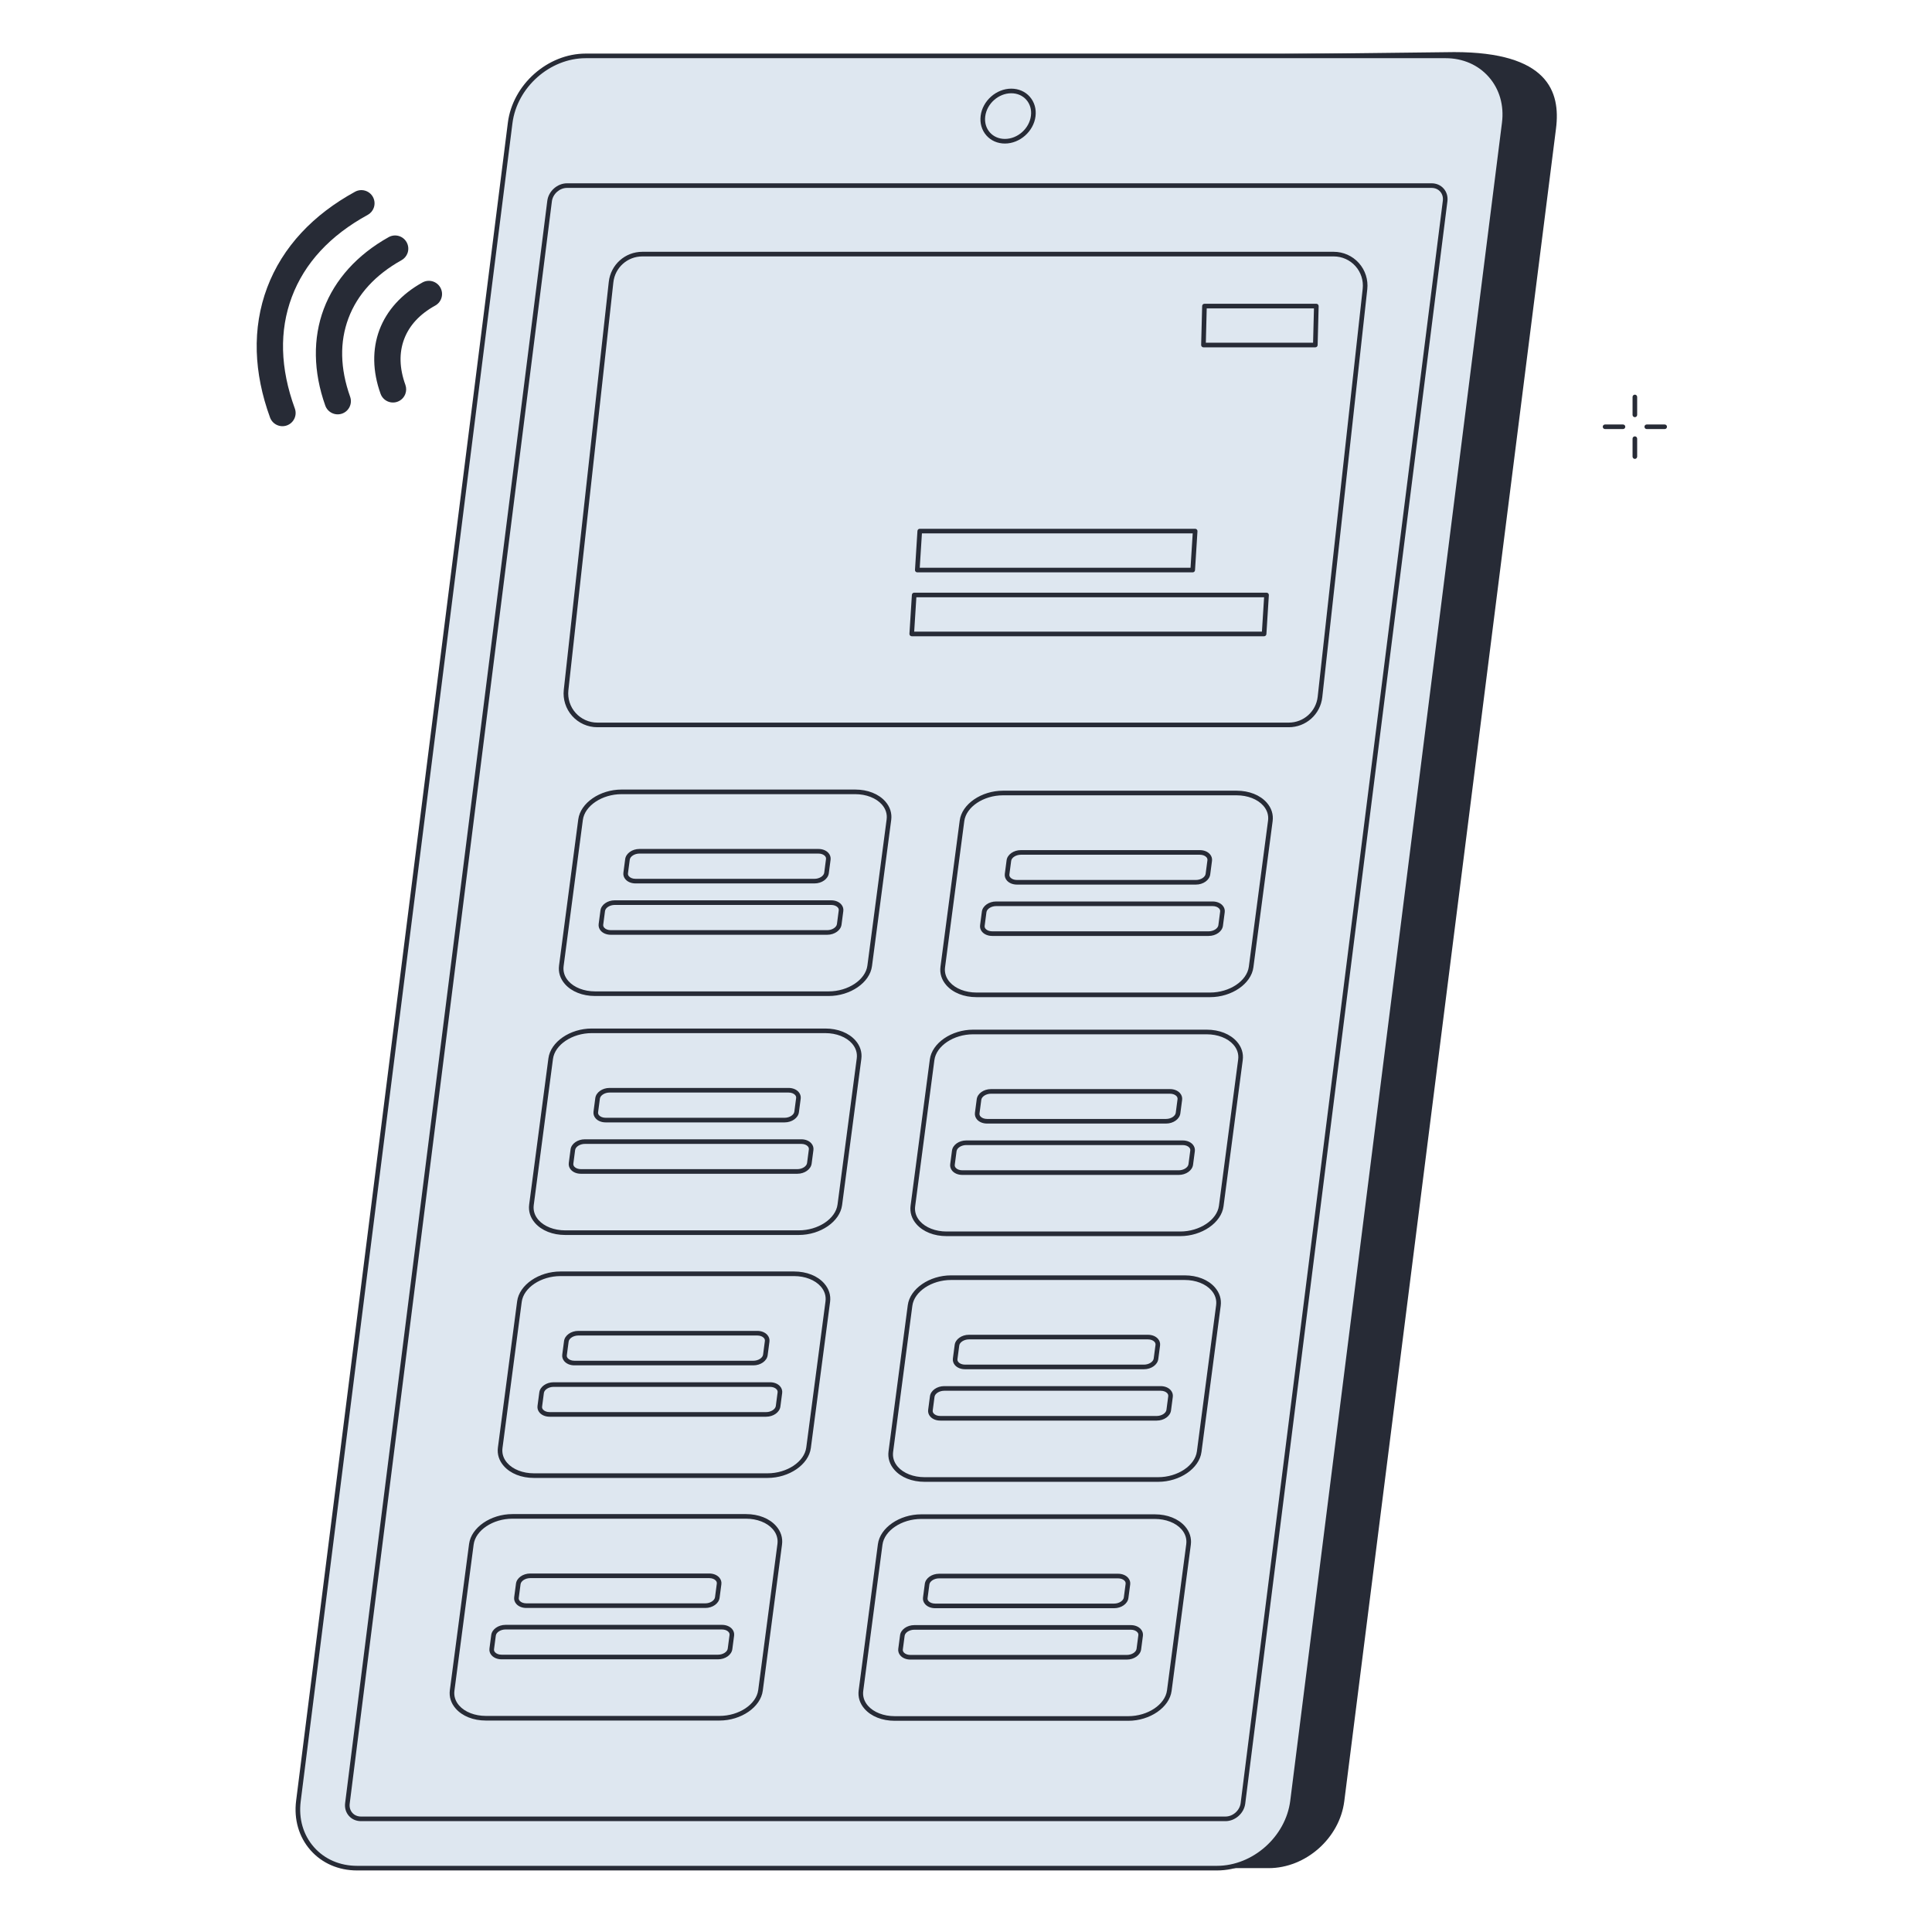 <svg width="136" height="136" viewBox="0 0 136 136" fill="none" xmlns="http://www.w3.org/2000/svg">
<path d="M115.084 29.366C114.994 29.366 114.921 29.294 114.921 29.204V27.943C114.921 27.854 114.994 27.781 115.084 27.781C115.173 27.781 115.246 27.854 115.246 27.943V29.204C115.246 29.294 115.173 29.366 115.084 29.366Z" fill="#272B36"/>
<path d="M115.084 32.303C114.994 32.303 114.921 32.23 114.921 32.14V30.88C114.921 30.79 114.994 30.717 115.084 30.717C115.173 30.717 115.246 30.79 115.246 30.88V32.14C115.246 32.23 115.173 32.303 115.084 32.303Z" fill="#272B36"/>
<path d="M114.246 30.204H112.986C112.896 30.204 112.823 30.131 112.823 30.041C112.823 29.952 112.896 29.88 112.986 29.88H114.246C114.336 29.88 114.409 29.952 114.409 30.041C114.409 30.131 114.336 30.204 114.246 30.204Z" fill="#272B36"/>
<path d="M117.182 30.204H115.921C115.832 30.204 115.759 30.131 115.759 30.041C115.759 29.952 115.832 29.88 115.921 29.88H117.182C117.272 29.88 117.344 29.952 117.344 30.041C117.344 30.131 117.272 30.204 117.182 30.204Z" fill="#272B36"/>
<path d="M89.308 131.504H28.776C26.168 131.504 24.32 129.396 24.649 126.796L39.554 9.047C39.883 6.447 42.265 4.339 44.873 4.339L102.367 3.667C108.966 3.667 109.862 6.447 109.533 9.047L94.628 126.796C94.299 129.396 91.917 131.504 89.308 131.504Z" fill="#272B36"/>
<path d="M85.666 131.504H25.134C22.525 131.504 20.677 129.39 21.007 126.781L35.912 8.657C36.241 6.049 38.623 3.934 41.231 3.934H101.764C104.372 3.934 106.22 6.049 105.891 8.657L90.986 126.781C90.656 129.39 88.275 131.504 85.666 131.504Z" fill="#DEE7F0"/>
<path d="M41.231 4.096C38.705 4.096 36.391 6.151 36.073 8.677L21.168 126.801C21.013 128.024 21.345 129.169 22.102 130.027C22.85 130.875 23.926 131.342 25.134 131.342H85.666C88.192 131.342 90.505 129.287 90.825 126.761L105.729 8.636C105.884 7.415 105.552 6.269 104.795 5.411C104.047 4.563 102.97 4.096 101.763 4.096H41.231ZM85.666 131.667H25.134C23.832 131.667 22.669 131.161 21.858 130.242C21.039 129.313 20.679 128.077 20.845 126.761L35.75 8.636C36.089 5.954 38.548 3.772 41.231 3.772H101.763C103.065 3.772 104.228 4.277 105.039 5.196C105.858 6.125 106.217 7.362 106.051 8.677L91.147 126.801C90.808 129.484 88.35 131.667 85.666 131.667Z" fill="#272B36"/>
<path d="M39.915 13.227C39.393 13.227 38.915 13.652 38.849 14.176L24.617 126.965C24.586 127.21 24.652 127.439 24.803 127.611C24.951 127.779 25.166 127.872 25.409 127.872H86.267C86.789 127.872 87.268 127.447 87.334 126.924L101.565 14.135C101.597 13.889 101.531 13.659 101.38 13.488C101.232 13.32 101.016 13.227 100.774 13.227H39.915ZM86.267 128.197H25.409C25.072 128.197 24.77 128.065 24.559 127.825C24.346 127.584 24.252 127.263 24.295 126.924L38.526 14.135C38.612 13.455 39.235 12.903 39.915 12.903H100.774C101.111 12.903 101.413 13.034 101.624 13.274C101.837 13.516 101.931 13.836 101.888 14.176L87.656 126.965C87.57 127.644 86.947 128.197 86.267 128.197Z" fill="#272B36"/>
<path d="M71.186 6.565C70.289 6.565 69.467 7.295 69.354 8.192C69.3 8.621 69.415 9.022 69.68 9.321C69.94 9.616 70.316 9.779 70.74 9.779C71.636 9.779 72.457 9.049 72.57 8.152C72.625 7.723 72.509 7.322 72.245 7.023C71.985 6.728 71.608 6.565 71.186 6.565ZM70.74 10.104C70.222 10.104 69.759 9.902 69.436 9.536C69.11 9.166 68.966 8.674 69.032 8.152C69.165 7.098 70.131 6.241 71.186 6.241C71.703 6.241 72.166 6.442 72.489 6.808C72.815 7.179 72.959 7.67 72.893 8.192C72.76 9.247 71.793 10.104 70.74 10.104Z" fill="#272B36"/>
<path d="M45.215 18.05C44.168 18.05 43.292 18.835 43.177 19.875L40.01 48.592C39.947 49.171 40.133 49.751 40.521 50.184C40.909 50.618 41.466 50.867 42.048 50.867H90.72C91.766 50.867 92.643 50.082 92.757 49.042L95.925 20.325C95.988 19.747 95.802 19.166 95.414 18.733C95.026 18.299 94.469 18.05 93.887 18.05H45.215ZM90.72 51.192H42.048C41.374 51.192 40.728 50.904 40.279 50.401C39.829 49.899 39.613 49.227 39.687 48.556L42.854 19.84C42.988 18.635 44.002 17.725 45.215 17.725H93.887C94.561 17.725 95.206 18.013 95.656 18.516C96.106 19.018 96.321 19.69 96.248 20.36L93.08 49.077C92.947 50.283 91.933 51.192 90.72 51.192Z" fill="#272B36"/>
<path d="M64.744 39.965H83.806L83.959 37.548H64.897L64.744 39.965ZM83.958 40.29H64.571C64.526 40.29 64.483 40.272 64.452 40.239C64.421 40.206 64.406 40.162 64.409 40.118L64.582 37.375C64.588 37.289 64.658 37.223 64.744 37.223H84.132C84.177 37.223 84.219 37.241 84.25 37.274C84.281 37.306 84.297 37.351 84.294 37.395L84.121 40.138C84.115 40.224 84.044 40.29 83.958 40.29Z" fill="#272B36"/>
<path d="M84.883 24.125H92.432L92.494 21.708H84.945L84.883 24.125ZM92.59 24.45H84.716C84.672 24.45 84.63 24.433 84.6 24.401C84.569 24.369 84.552 24.327 84.553 24.284L84.624 21.541C84.626 21.453 84.699 21.383 84.787 21.383H92.661C92.705 21.383 92.747 21.401 92.777 21.432C92.808 21.463 92.824 21.506 92.824 21.55L92.753 24.292C92.751 24.38 92.678 24.45 92.59 24.45Z" fill="#272B36"/>
<path d="M64.353 44.463H88.831L88.984 42.045H64.506L64.353 44.463ZM88.983 44.788H64.18C64.135 44.788 64.092 44.769 64.062 44.736C64.031 44.704 64.015 44.66 64.018 44.615L64.191 41.873C64.197 41.787 64.268 41.72 64.354 41.72H89.157C89.201 41.72 89.244 41.739 89.275 41.772C89.306 41.804 89.322 41.848 89.319 41.893L89.146 44.635C89.14 44.721 89.069 44.788 88.983 44.788Z" fill="#272B36"/>
<path d="M43.757 55.904C42.384 55.904 41.16 56.719 41.029 57.722L39.675 68.011C39.626 68.389 39.741 68.75 40.009 69.055C40.411 69.513 41.113 69.787 41.888 69.787H58.331C59.704 69.787 60.928 68.971 61.059 67.968L62.413 57.679C62.463 57.302 62.348 56.941 62.08 56.636C61.678 56.177 60.976 55.904 60.201 55.904H43.757ZM58.331 70.112H41.888C41.008 70.112 40.234 69.804 39.765 69.269C39.433 68.891 39.291 68.442 39.353 67.968L40.706 57.679C40.859 56.521 42.227 55.579 43.757 55.579H60.201C61.08 55.579 61.854 55.886 62.324 56.421C62.655 56.799 62.797 57.248 62.735 57.722L61.382 68.011C61.229 69.169 59.861 70.112 58.331 70.112Z" fill="#272B36"/>
<path d="M45.012 60.086C44.674 60.086 44.361 60.283 44.331 60.517L44.205 61.474C44.195 61.552 44.218 61.623 44.275 61.688C44.37 61.797 44.543 61.863 44.736 61.863H57.338C57.676 61.863 57.989 61.665 58.02 61.432L58.145 60.474C58.156 60.397 58.132 60.325 58.076 60.26C57.98 60.151 57.807 60.086 57.614 60.086H45.012ZM57.338 62.187H44.736C44.447 62.187 44.189 62.083 44.031 61.903C43.913 61.769 43.86 61.601 43.883 61.432L44.009 60.474C44.062 60.075 44.502 59.761 45.012 59.761H57.614C57.904 59.761 58.161 59.865 58.32 60.046C58.438 60.18 58.49 60.347 58.468 60.517L58.342 61.474C58.289 61.874 57.848 62.187 57.338 62.187Z" fill="#272B36"/>
<path d="M43.271 63.702C42.932 63.702 42.62 63.898 42.589 64.132L42.463 65.09C42.453 65.167 42.477 65.239 42.534 65.303C42.629 65.413 42.801 65.477 42.995 65.477H58.234C58.572 65.477 58.885 65.28 58.915 65.047L59.041 64.09C59.051 64.012 59.029 63.94 58.972 63.876C58.876 63.767 58.703 63.702 58.51 63.702H43.271ZM58.234 65.802H42.995C42.705 65.802 42.448 65.698 42.289 65.518C42.172 65.383 42.119 65.217 42.141 65.047L42.268 64.09C42.32 63.69 42.761 63.376 43.271 63.376H58.51C58.8 63.376 59.057 63.48 59.216 63.661C59.334 63.795 59.386 63.962 59.364 64.132L59.238 65.09C59.185 65.49 58.744 65.802 58.234 65.802Z" fill="#272B36"/>
<path d="M70.606 55.985C69.234 55.985 68.011 56.801 67.879 57.804L66.525 68.092C66.475 68.47 66.591 68.831 66.859 69.137C67.26 69.595 67.963 69.868 68.737 69.868H85.181C86.553 69.868 87.777 69.053 87.909 68.05L89.263 57.761C89.312 57.384 89.197 57.022 88.929 56.717C88.528 56.259 87.825 55.985 87.05 55.985H70.606ZM85.181 70.193H68.737C67.857 70.193 67.084 69.887 66.614 69.351C66.283 68.973 66.141 68.523 66.203 68.05L67.557 57.761C67.709 56.603 69.078 55.66 70.606 55.66H87.05C87.93 55.66 88.704 55.967 89.174 56.503C89.505 56.88 89.647 57.331 89.585 57.804L88.231 68.092C88.079 69.251 86.711 70.193 85.181 70.193Z" fill="#272B36"/>
<path d="M71.862 60.168C71.523 60.168 71.211 60.365 71.18 60.598L71.054 61.556C71.044 61.633 71.068 61.706 71.124 61.77C71.22 61.879 71.392 61.944 71.586 61.944H84.187C84.526 61.944 84.838 61.747 84.868 61.514L84.995 60.556C85.005 60.478 84.981 60.406 84.925 60.342C84.829 60.233 84.656 60.168 84.463 60.168H71.862ZM84.187 62.269H71.586C71.296 62.269 71.038 62.165 70.879 61.984C70.762 61.85 70.71 61.683 70.732 61.514L70.858 60.556C70.91 60.156 71.351 59.843 71.862 59.843H84.463C84.753 59.843 85.01 59.947 85.169 60.128C85.287 60.262 85.339 60.428 85.317 60.598L85.191 61.556C85.138 61.956 84.697 62.269 84.187 62.269Z" fill="#272B36"/>
<path d="M70.121 63.783C69.782 63.783 69.47 63.98 69.439 64.213L69.313 65.172C69.303 65.249 69.326 65.32 69.382 65.385C69.478 65.494 69.651 65.559 69.844 65.559H85.083C85.422 65.559 85.734 65.362 85.765 65.129L85.89 64.171C85.901 64.094 85.877 64.022 85.821 63.957C85.726 63.848 85.553 63.783 85.36 63.783H70.121ZM85.083 65.884H69.844C69.554 65.884 69.297 65.78 69.138 65.599C69.021 65.465 68.969 65.298 68.991 65.129L69.117 64.171C69.17 63.771 69.61 63.458 70.121 63.458H85.36C85.649 63.458 85.907 63.562 86.065 63.743C86.183 63.877 86.236 64.044 86.213 64.213L86.087 65.172C86.034 65.571 85.593 65.884 85.083 65.884Z" fill="#272B36"/>
<path d="M41.654 72.725C40.281 72.725 39.057 73.541 38.926 74.544L37.572 84.832C37.522 85.21 37.638 85.572 37.905 85.877C38.307 86.335 39.01 86.609 39.784 86.609H56.228C57.6 86.609 58.824 85.793 58.957 84.79L60.31 74.502C60.359 74.124 60.244 73.763 59.976 73.457C59.575 72.999 58.872 72.725 58.097 72.725H41.654ZM56.228 86.934H39.784C38.905 86.934 38.131 86.627 37.661 86.091C37.33 85.714 37.188 85.263 37.25 84.79L38.604 74.502C38.756 73.343 40.124 72.401 41.654 72.401H58.097C58.977 72.401 59.751 72.707 60.221 73.243C60.552 73.621 60.694 74.071 60.632 74.544L59.278 84.832C59.126 85.991 57.758 86.934 56.228 86.934Z" fill="#272B36"/>
<path d="M42.909 76.908C42.571 76.908 42.258 77.105 42.228 77.339L42.102 78.296C42.092 78.374 42.115 78.446 42.171 78.51C42.267 78.619 42.44 78.684 42.633 78.684H55.235C55.573 78.684 55.886 78.487 55.916 78.254L56.042 77.296C56.053 77.218 56.029 77.147 55.972 77.082C55.877 76.974 55.705 76.908 55.511 76.908H42.909ZM55.235 79.009H42.633C42.343 79.009 42.086 78.905 41.927 78.724C41.809 78.59 41.757 78.424 41.779 78.254L41.905 77.296C41.958 76.896 42.399 76.583 42.909 76.583H55.511C55.801 76.583 56.058 76.687 56.216 76.868C56.334 77.002 56.387 77.169 56.364 77.339L56.238 78.296C56.186 78.696 55.745 79.009 55.235 79.009Z" fill="#272B36"/>
<path d="M41.168 80.523C40.829 80.523 40.517 80.721 40.486 80.953L40.36 81.911C40.35 81.989 40.373 82.061 40.429 82.126C40.525 82.234 40.698 82.3 40.891 82.3H56.13C56.469 82.3 56.781 82.103 56.812 81.869L56.938 80.911C56.948 80.834 56.924 80.762 56.868 80.698C56.773 80.588 56.6 80.523 56.407 80.523H41.168ZM56.13 82.625H40.891C40.601 82.625 40.344 82.521 40.185 82.34C40.068 82.206 40.016 82.039 40.038 81.869L40.164 80.911C40.216 80.512 40.657 80.199 41.168 80.199H56.407C56.696 80.199 56.954 80.302 57.112 80.483C57.229 80.617 57.282 80.784 57.26 80.953L57.134 81.911C57.081 82.311 56.641 82.625 56.13 82.625Z" fill="#272B36"/>
<path d="M39.454 89.828C38.081 89.828 36.857 90.644 36.726 91.647L35.372 101.935C35.322 102.313 35.437 102.675 35.705 102.98C36.107 103.438 36.809 103.712 37.584 103.712H54.028C55.4 103.712 56.624 102.896 56.756 101.893L58.11 91.605C58.159 91.227 58.044 90.866 57.776 90.56C57.374 90.102 56.672 89.828 55.897 89.828H39.454ZM54.028 104.037H37.584C36.705 104.037 35.931 103.73 35.461 103.194C35.13 102.817 34.987 102.366 35.05 101.893L36.403 91.605C36.556 90.446 37.924 89.504 39.454 89.504H55.897C56.777 89.504 57.551 89.81 58.02 90.346C58.352 90.724 58.494 91.174 58.432 91.647L57.078 101.935C56.925 103.094 55.558 104.037 54.028 104.037Z" fill="#272B36"/>
<path d="M40.709 94.011C40.37 94.011 40.058 94.208 40.028 94.442L39.901 95.399C39.891 95.477 39.915 95.549 39.971 95.613C40.067 95.722 40.239 95.787 40.433 95.787H53.035C53.373 95.787 53.685 95.59 53.716 95.357L53.842 94.399C53.852 94.321 53.829 94.25 53.772 94.185C53.677 94.076 53.504 94.011 53.311 94.011H40.709ZM53.035 96.112H40.433C40.143 96.112 39.886 96.008 39.727 95.827C39.609 95.693 39.557 95.526 39.579 95.357L39.705 94.399C39.758 93.999 40.199 93.686 40.709 93.686H53.311C53.601 93.686 53.858 93.79 54.016 93.971C54.134 94.105 54.187 94.272 54.164 94.442L54.038 95.399C53.986 95.799 53.544 96.112 53.035 96.112Z" fill="#272B36"/>
<path d="M38.967 97.626C38.629 97.626 38.317 97.824 38.286 98.056L38.16 99.014C38.15 99.092 38.173 99.164 38.229 99.228C38.325 99.337 38.498 99.403 38.691 99.403H53.93C54.269 99.403 54.581 99.206 54.612 98.972L54.738 98.014C54.748 97.937 54.724 97.865 54.668 97.801C54.572 97.691 54.4 97.626 54.206 97.626H38.967ZM53.93 99.728H38.691C38.401 99.728 38.144 99.624 37.985 99.443C37.868 99.309 37.815 99.142 37.837 98.972L37.964 98.014C38.016 97.615 38.457 97.302 38.967 97.302H54.206C54.496 97.302 54.754 97.405 54.912 97.586C55.029 97.72 55.082 97.887 55.06 98.056L54.934 99.014C54.881 99.414 54.441 99.728 53.93 99.728Z" fill="#272B36"/>
<path d="M36.07 106.906C34.698 106.906 33.474 107.722 33.342 108.725L31.989 119.013C31.939 119.391 32.054 119.753 32.322 120.058C32.724 120.516 33.426 120.789 34.201 120.789H50.645C52.017 120.789 53.241 119.974 53.373 118.971L54.727 108.682C54.776 108.304 54.661 107.943 54.393 107.638C53.991 107.179 53.289 106.906 52.514 106.906H36.07ZM50.645 121.115H34.201C33.322 121.115 32.547 120.807 32.078 120.272C31.746 119.894 31.604 119.444 31.667 118.971L33.02 108.682C33.173 107.524 34.541 106.582 36.07 106.582H52.514C53.394 106.582 54.168 106.888 54.637 107.424C54.968 107.802 55.111 108.251 55.049 108.725L53.695 119.013C53.542 120.171 52.175 121.115 50.645 121.115Z" fill="#272B36"/>
<path d="M37.325 111.089C36.987 111.089 36.675 111.286 36.644 111.519L36.518 112.477C36.508 112.555 36.531 112.626 36.587 112.691C36.683 112.8 36.856 112.865 37.049 112.865H49.651C49.989 112.865 50.302 112.668 50.332 112.435L50.459 111.476C50.468 111.399 50.445 111.327 50.388 111.263C50.293 111.154 50.12 111.089 49.927 111.089H37.325ZM49.651 113.19H37.049C36.759 113.19 36.502 113.086 36.343 112.905C36.225 112.771 36.173 112.604 36.195 112.435L36.322 111.476C36.374 111.077 36.815 110.764 37.325 110.764H49.927C50.217 110.764 50.474 110.868 50.633 111.049C50.75 111.183 50.803 111.35 50.78 111.519L50.654 112.477C50.602 112.877 50.161 113.19 49.651 113.19Z" fill="#272B36"/>
<path d="M35.584 114.704C35.245 114.704 34.933 114.901 34.903 115.134L34.776 116.092C34.766 116.169 34.789 116.242 34.846 116.306C34.942 116.415 35.114 116.48 35.308 116.48H50.547C50.886 116.48 51.198 116.283 51.228 116.05L51.355 115.092C51.364 115.014 51.341 114.943 51.284 114.878C51.189 114.769 51.017 114.704 50.823 114.704H35.584ZM50.547 116.805H35.308C35.018 116.805 34.761 116.701 34.602 116.52C34.484 116.386 34.432 116.22 34.454 116.05L34.58 115.092C34.633 114.692 35.074 114.379 35.584 114.379H50.823C51.112 114.379 51.37 114.483 51.529 114.664C51.646 114.797 51.699 114.965 51.677 115.134L51.551 116.092C51.498 116.492 51.057 116.805 50.547 116.805Z" fill="#272B36"/>
<path d="M68.503 72.808C67.131 72.808 65.907 73.623 65.775 74.626L64.421 84.914C64.372 85.292 64.487 85.653 64.755 85.959C65.157 86.417 65.859 86.69 66.634 86.69H83.078C84.45 86.69 85.674 85.875 85.806 84.871L87.159 74.583C87.209 74.205 87.093 73.844 86.825 73.539C86.424 73.081 85.722 72.808 84.947 72.808H68.503ZM83.078 87.015H66.634C65.754 87.015 64.98 86.708 64.511 86.173C64.179 85.795 64.037 85.345 64.099 84.871L65.453 74.583C65.605 73.425 66.974 72.482 68.503 72.482H84.947C85.826 72.482 86.6 72.79 87.07 73.325C87.401 73.703 87.543 74.152 87.481 74.626L86.128 84.914C85.975 86.072 84.607 87.015 83.078 87.015Z" fill="#272B36"/>
<path d="M69.758 76.99C69.419 76.99 69.107 77.187 69.077 77.42L68.951 78.378C68.941 78.456 68.964 78.527 69.021 78.592C69.117 78.701 69.288 78.766 69.483 78.766H82.084C82.422 78.766 82.734 78.569 82.765 78.335L82.891 77.378C82.901 77.3 82.878 77.228 82.822 77.164C82.726 77.055 82.553 76.99 82.36 76.99H69.758ZM82.084 79.091H69.483C69.193 79.091 68.936 78.987 68.776 78.806C68.659 78.672 68.607 78.505 68.629 78.335L68.755 77.378C68.807 76.978 69.248 76.665 69.758 76.665H82.36C82.65 76.665 82.907 76.769 83.066 76.95C83.183 77.084 83.236 77.251 83.214 77.42L83.088 78.378C83.035 78.778 82.594 79.091 82.084 79.091Z" fill="#272B36"/>
<path d="M68.017 80.605C67.678 80.605 67.366 80.802 67.335 81.036L67.209 81.993C67.199 82.07 67.223 82.143 67.279 82.207C67.374 82.316 67.547 82.381 67.74 82.381H82.979C83.318 82.381 83.63 82.184 83.661 81.951L83.787 80.993C83.797 80.915 83.774 80.844 83.718 80.779C83.622 80.67 83.449 80.605 83.256 80.605H68.017ZM82.979 82.706H67.74C67.451 82.706 67.193 82.602 67.034 82.421C66.918 82.287 66.865 82.12 66.888 81.951L67.014 80.993C67.066 80.593 67.507 80.28 68.017 80.28H83.256C83.546 80.28 83.803 80.384 83.962 80.565C84.079 80.699 84.132 80.866 84.109 81.036L83.983 81.993C83.93 82.392 83.49 82.706 82.979 82.706Z" fill="#272B36"/>
<path d="M66.951 90.102C65.579 90.102 64.355 90.917 64.223 91.92L62.869 102.209C62.82 102.587 62.935 102.948 63.203 103.253C63.605 103.711 64.307 103.984 65.082 103.984H81.526C82.898 103.984 84.121 103.169 84.254 102.166L85.607 91.877C85.657 91.5 85.541 91.138 85.274 90.834C84.872 90.375 84.169 90.102 83.395 90.102H66.951ZM81.526 104.31H65.082C64.202 104.31 63.428 104.002 62.959 103.467C62.627 103.089 62.485 102.64 62.547 102.166L63.901 91.877C64.053 90.719 65.422 89.777 66.951 89.777H83.395C84.275 89.777 85.049 90.084 85.518 90.619C85.849 90.997 85.992 91.447 85.93 91.92L84.576 102.209C84.424 103.367 83.055 104.31 81.526 104.31Z" fill="#272B36"/>
<path d="M68.207 94.284C67.868 94.284 67.556 94.481 67.525 94.715L67.399 95.672C67.389 95.75 67.413 95.822 67.469 95.886C67.564 95.996 67.737 96.061 67.93 96.061H80.532C80.871 96.061 81.183 95.863 81.213 95.63L81.34 94.672C81.35 94.595 81.326 94.523 81.27 94.458C81.174 94.349 81.002 94.284 80.808 94.284H68.207ZM80.532 96.385H67.93C67.64 96.385 67.383 96.281 67.224 96.101C67.107 95.966 67.055 95.799 67.077 95.63L67.203 94.672C67.255 94.273 67.696 93.959 68.207 93.959H80.808C81.098 93.959 81.356 94.063 81.514 94.244C81.631 94.378 81.683 94.545 81.661 94.715L81.535 95.672C81.483 96.072 81.042 96.385 80.532 96.385Z" fill="#272B36"/>
<path d="M66.466 97.9C66.127 97.9 65.815 98.096 65.784 98.33L65.658 99.288C65.648 99.365 65.671 99.437 65.727 99.501C65.823 99.61 65.996 99.675 66.189 99.675H81.428C81.767 99.675 82.079 99.478 82.11 99.245L82.236 98.288C82.246 98.21 82.222 98.138 82.166 98.073C82.07 97.965 81.898 97.9 81.704 97.9H66.466ZM81.428 100H66.189C65.899 100 65.642 99.897 65.483 99.715C65.366 99.582 65.313 99.415 65.336 99.245L65.462 98.288C65.515 97.887 65.955 97.574 66.466 97.574H81.704C81.994 97.574 82.252 97.678 82.41 97.859C82.528 97.993 82.58 98.16 82.558 98.33L82.432 99.288C82.379 99.688 81.938 100 81.428 100Z" fill="#272B36"/>
<path d="M64.848 106.924C63.476 106.924 62.252 107.739 62.12 108.742L60.766 119.03C60.717 119.408 60.832 119.77 61.1 120.075C61.502 120.533 62.204 120.807 62.979 120.807H79.423C80.795 120.807 82.019 119.991 82.15 118.988L83.504 108.7C83.554 108.322 83.439 107.961 83.171 107.655C82.769 107.197 82.067 106.924 81.292 106.924H64.848ZM79.423 121.132H62.979C62.099 121.132 61.325 120.825 60.856 120.289C60.524 119.912 60.382 119.461 60.445 118.988L61.798 108.7C61.951 107.541 63.318 106.599 64.848 106.599H81.292C82.171 106.599 82.945 106.905 83.415 107.441C83.746 107.819 83.888 108.269 83.826 108.742L82.473 119.03C82.32 120.189 80.952 121.132 79.423 121.132Z" fill="#272B36"/>
<path d="M66.104 111.106C65.765 111.106 65.453 111.303 65.422 111.537L65.296 112.494C65.286 112.572 65.309 112.644 65.365 112.708C65.461 112.817 65.634 112.882 65.827 112.882H78.428C78.768 112.882 79.079 112.685 79.11 112.452L79.236 111.494C79.246 111.416 79.223 111.345 79.167 111.28C79.071 111.171 78.898 111.106 78.705 111.106H66.104ZM78.428 113.207H65.827C65.537 113.207 65.28 113.103 65.121 112.922C65.004 112.788 64.951 112.621 64.974 112.452L65.1 111.494C65.153 111.094 65.593 110.781 66.104 110.781H78.705C78.995 110.781 79.252 110.885 79.411 111.066C79.528 111.2 79.581 111.367 79.558 111.537L79.432 112.494C79.38 112.894 78.939 113.207 78.428 113.207Z" fill="#272B36"/>
<path d="M64.361 114.721C64.023 114.721 63.71 114.919 63.68 115.152L63.554 116.109C63.544 116.187 63.567 116.259 63.624 116.323C63.719 116.432 63.892 116.497 64.085 116.497H79.324C79.663 116.497 79.975 116.301 80.006 116.067L80.132 115.109C80.142 115.032 80.119 114.96 80.062 114.896C79.966 114.786 79.794 114.721 79.6 114.721H64.361ZM79.324 116.823H64.085C63.796 116.823 63.538 116.719 63.38 116.538C63.262 116.404 63.21 116.236 63.232 116.067L63.358 115.109C63.41 114.709 63.851 114.397 64.361 114.397H79.6C79.89 114.397 80.147 114.5 80.306 114.682C80.424 114.815 80.476 114.982 80.454 115.152L80.328 116.109C80.275 116.509 79.834 116.823 79.324 116.823Z" fill="#272B36"/>
<path d="M28.532 27.732C28.44 27.978 28.244 28.183 27.978 28.279C27.496 28.453 26.964 28.203 26.79 27.721C26.222 26.147 26.195 24.591 26.711 23.217C27.228 21.845 28.275 20.692 29.74 19.883C30.189 19.636 30.753 19.799 31.001 20.248C31.249 20.697 31.086 21.262 30.637 21.51C29.55 22.11 28.814 22.904 28.449 23.872C28.085 24.839 28.114 25.922 28.536 27.09C28.614 27.307 28.607 27.533 28.532 27.732Z" fill="#272B36"/>
<path d="M28.682 17.832C28.607 18.029 28.465 18.203 28.266 18.315C26.419 19.346 25.163 20.72 24.531 22.397C23.9 24.074 23.939 25.935 24.647 27.928C24.819 28.411 24.566 28.942 24.083 29.114C23.6 29.285 23.069 29.033 22.897 28.55C22.05 26.166 22.014 23.812 22.793 21.742C23.572 19.674 25.151 17.927 27.36 16.693C27.808 16.443 28.373 16.604 28.624 17.051C28.762 17.3 28.775 17.585 28.682 17.832Z" fill="#272B36"/>
<path d="M26.306 14.64C26.231 14.84 26.086 15.016 25.883 15.127C23.238 16.573 21.443 18.515 20.546 20.897C19.65 23.279 19.719 25.922 20.754 28.754C20.93 29.235 20.682 29.768 20.2 29.945C19.718 30.12 19.185 29.872 19.009 29.391C18.433 27.814 18.119 26.25 18.074 24.743C18.028 23.173 18.275 21.659 18.808 20.243C19.341 18.826 20.154 17.525 21.224 16.375C22.251 15.271 23.519 14.303 24.992 13.498C25.442 13.251 26.006 13.417 26.252 13.866C26.387 14.113 26.398 14.396 26.306 14.64Z" fill="#272B36"/>
</svg>
